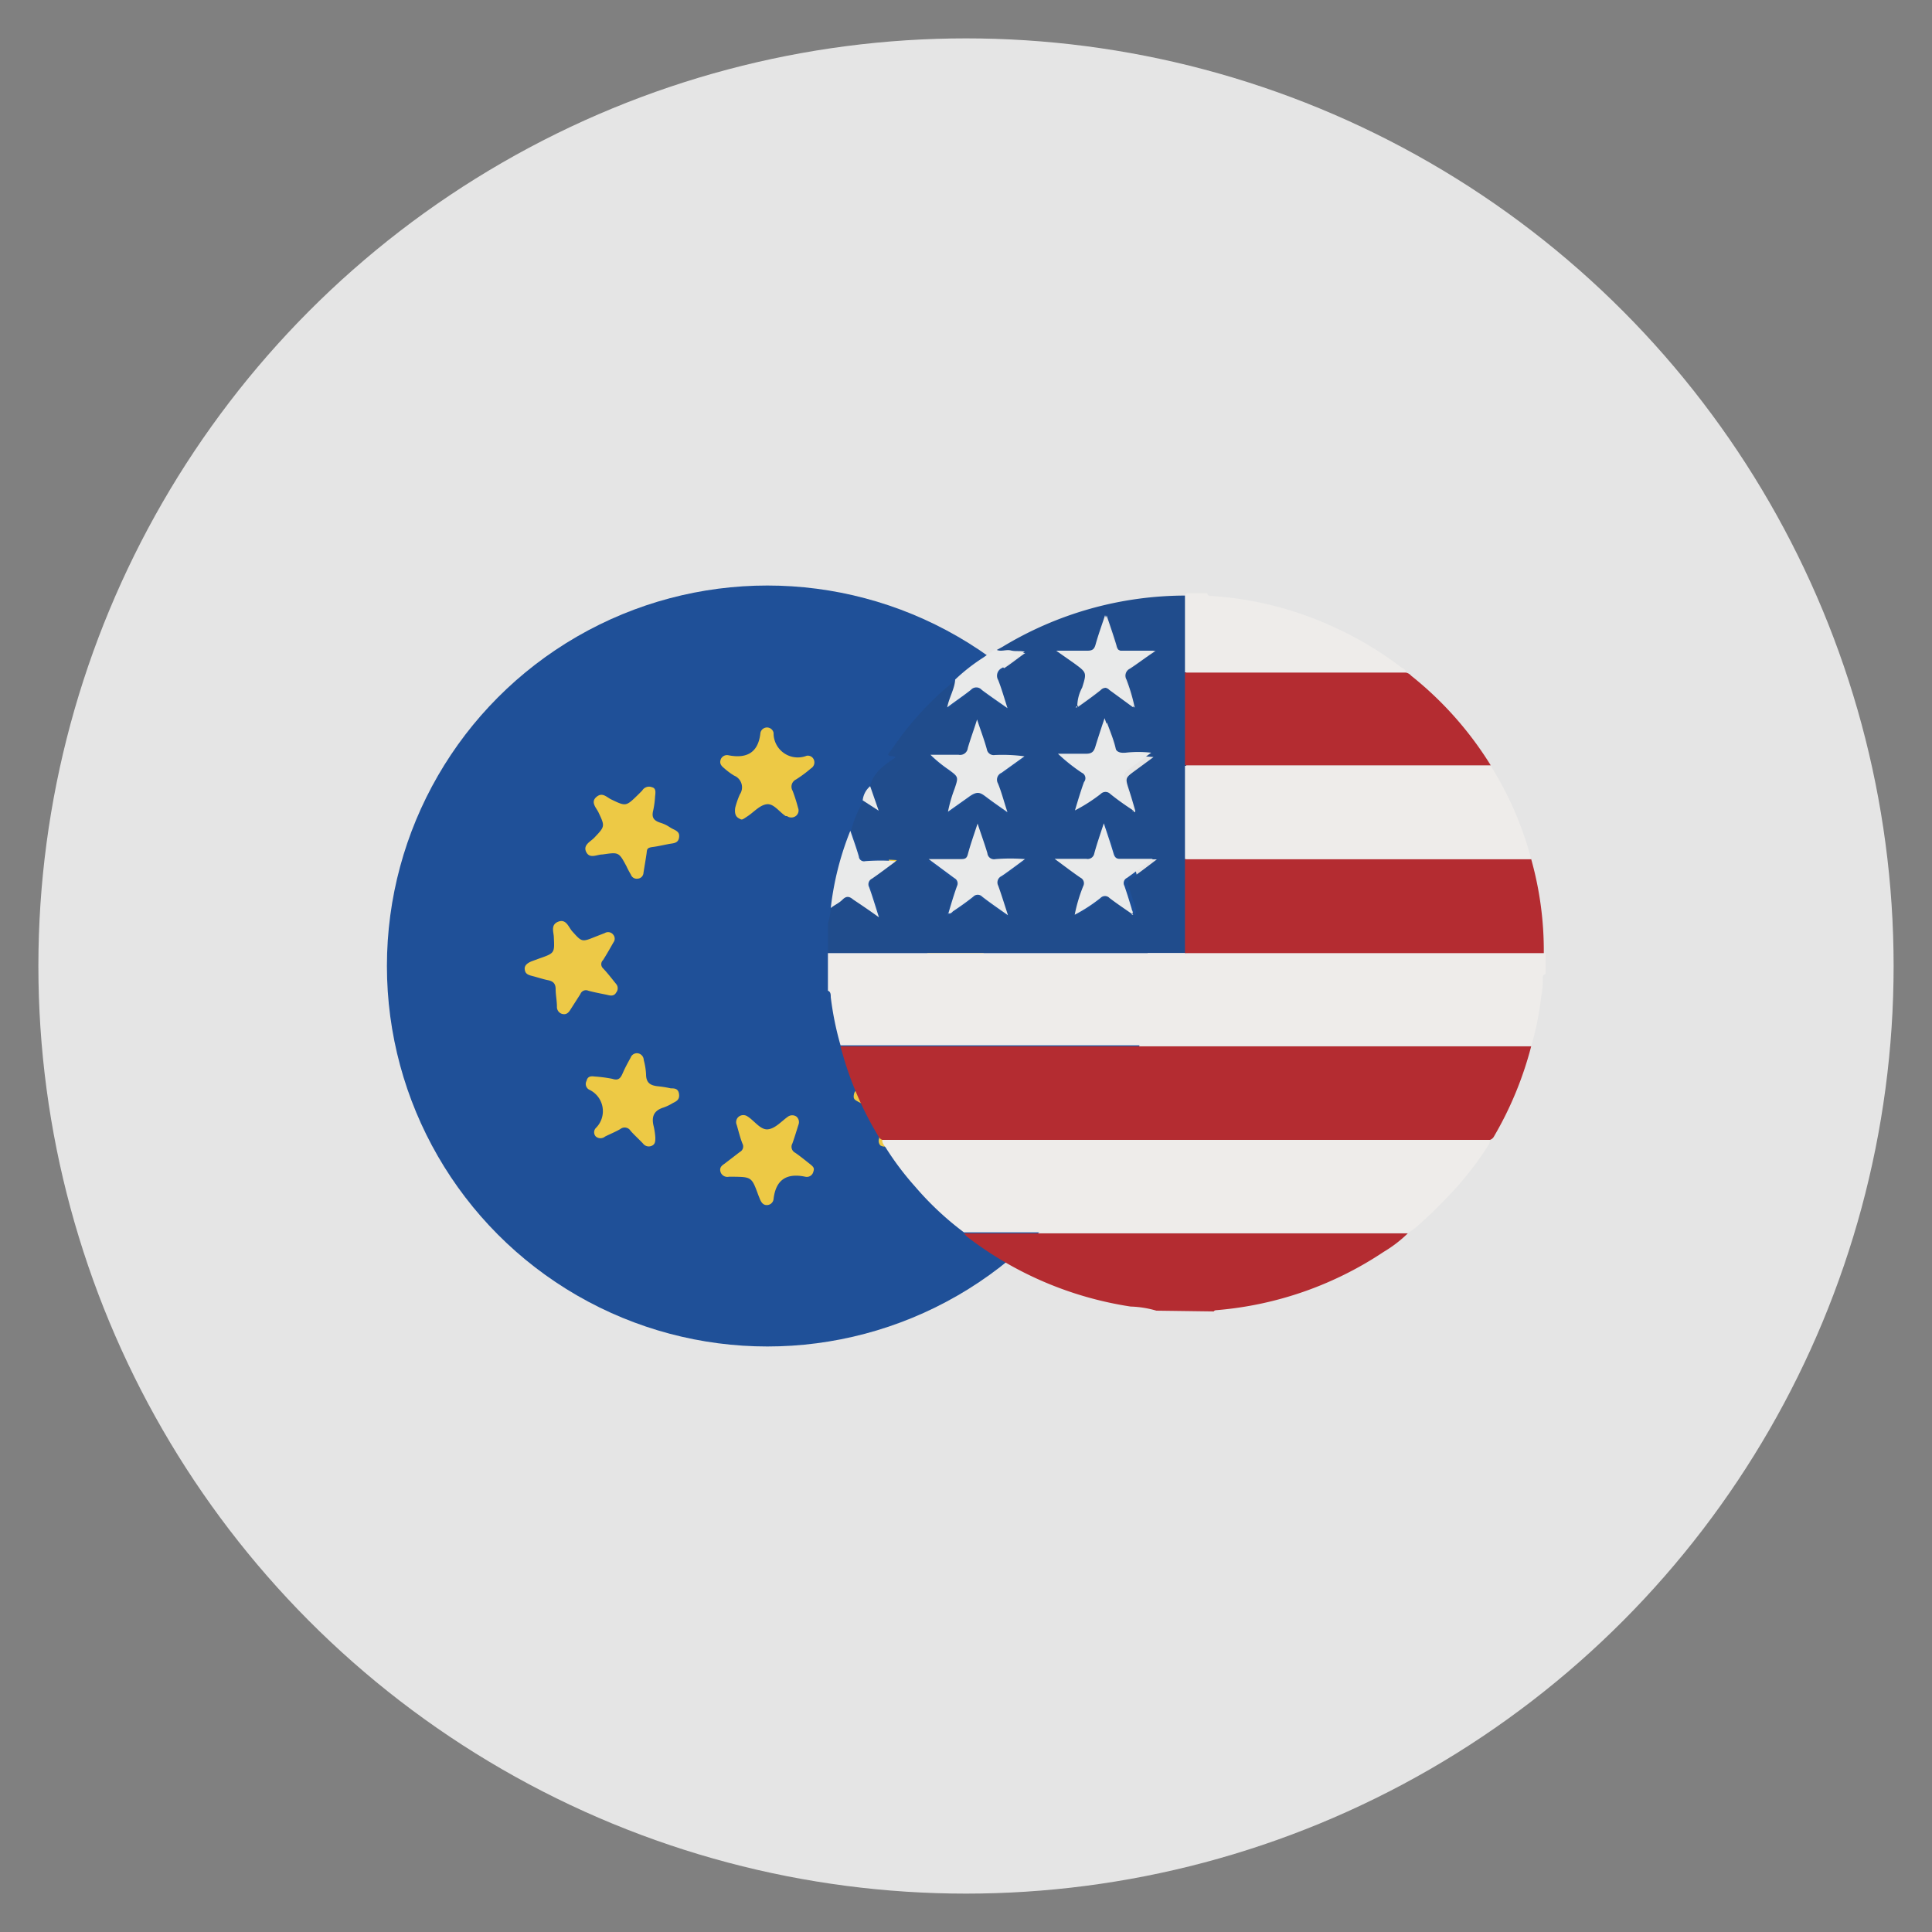 <svg id="Capa_1" data-name="Capa 1" xmlns="http://www.w3.org/2000/svg" viewBox="0 0 75 75"><rect x="0" y="0" width="75" height="75" fill="#808080" stroke="none"/><defs><style>.cls-1{fill:#e5e5e5;}.cls-2{fill:#1f5098;}.cls-3{fill:#edc947;}.cls-4{fill:#edc945;}.cls-5{fill:#204c8c;}.cls-6{fill:#eeecea;}.cls-7{fill:#b42c31;}.cls-8{fill:#e9eaea;}</style></defs><circle class="cls-1" cx="37.5" cy="37.5" r="36.01"/><circle class="cls-2" cx="29.79" cy="37.5" r="14.77"/><path class="cls-3" d="M38.08,36.47c0,.52,0,.52.45.71l.42.18a.27.27,0,0,1,.19.25.29.29,0,0,1-.22.25c-.24.07-.48.16-.73.21s-.25.13-.26.31,0,.46,0,.69-.06.26-.21.29a.26.26,0,0,1-.32-.17.91.91,0,0,0-.11-.16c-.39-.62-.39-.62-1.11-.45l-.22.05a.29.29,0,0,1-.35-.12.26.26,0,0,1,.07-.32c.16-.2.31-.4.48-.59a.23.23,0,0,0,0-.34c-.14-.21-.26-.43-.39-.65a.27.27,0,0,1,0-.33.26.26,0,0,1,.33-.06c.24.1.48.18.7.29a.23.23,0,0,0,.33-.09c.14-.19.3-.36.45-.53s.19-.18.34-.11a.28.28,0,0,1,.16.29Z"/><path class="cls-3" d="M21.5,36.39c0-.19-.14-.49.17-.61s.4.21.54.37c.38.42.37.43.91.21l.36-.14a.25.25,0,0,1,.33.07.24.24,0,0,1,0,.3c-.13.23-.26.46-.4.68a.22.22,0,0,0,0,.32c.18.19.34.4.51.61a.26.26,0,0,1,0,.33c-.07.13-.19.13-.31.1s-.52-.1-.77-.17a.23.23,0,0,0-.31.13l-.39.61c-.08.13-.17.2-.32.16a.28.28,0,0,1-.2-.28c0-.23-.05-.46-.05-.68s-.1-.31-.3-.35-.4-.11-.6-.16-.28-.1-.3-.26.12-.25.26-.31l.3-.11C21.53,37,21.53,37,21.5,36.39Z"/><path class="cls-4" d="M25.43,30.92a3.51,3.51,0,0,1-.07.53c-.07.27,0,.4.28.49s.33.17.5.25.25.15.22.33-.16.21-.31.23-.47.1-.71.13-.22.1-.24.25-.08.5-.12.75a.24.24,0,0,1-.23.23.24.24,0,0,1-.26-.16,3.24,3.24,0,0,1-.17-.32c-.3-.56-.3-.55-.93-.46-.22,0-.49.18-.63-.09s.15-.4.3-.55c.43-.45.43-.45.17-1-.09-.18-.31-.39-.08-.59s.39,0,.57.09c.58.28.58.28,1.05-.18l.16-.16a.31.31,0,0,1,.38-.13C25.47,30.6,25.45,30.75,25.43,30.92Z"/><path class="cls-4" d="M36.49,33.21a2.83,2.83,0,0,1-.65-.09c-.25-.07-.36,0-.45.24a4.42,4.42,0,0,1-.27.53c-.06.13-.15.25-.32.22s-.21-.18-.23-.32-.08-.46-.1-.68a.23.23,0,0,0-.23-.23c-.25,0-.49-.09-.74-.13s-.26-.07-.29-.23a.29.29,0,0,1,.19-.31l.38-.19c.49-.25.49-.25.41-.79,0-.14,0-.28,0-.43a.23.23,0,0,1,.12-.27.27.27,0,0,1,.33.06l.54.54a.23.23,0,0,0,.34.06c.21-.12.43-.22.65-.33a.26.26,0,0,1,.33.05.23.23,0,0,1,0,.3.94.94,0,0,0,.27,1.54.26.26,0,0,1,.08.33C36.78,33.19,36.69,33.22,36.49,33.21Z"/><path class="cls-4" d="M23.08,41.79a5.21,5.21,0,0,1,.69.09c.22.07.31,0,.4-.21s.2-.41.31-.61a.26.26,0,0,1,.29-.17.27.27,0,0,1,.22.26,2.63,2.63,0,0,1,.09.55c0,.35.18.44.47.47a3.85,3.85,0,0,1,.49.08c.14,0,.29,0,.32.22s-.1.28-.24.35a1.87,1.87,0,0,1-.35.17c-.4.12-.49.37-.39.75a2.83,2.83,0,0,1,.06.42c0,.13,0,.25-.12.31a.28.28,0,0,1-.36-.08c-.16-.17-.33-.32-.48-.49a.27.27,0,0,0-.4-.07c-.19.11-.39.19-.59.29a.28.28,0,0,1-.36,0,.24.24,0,0,1,0-.33.92.92,0,0,0-.26-1.49.25.25,0,0,1-.1-.34C22.81,41.78,22.94,41.77,23.08,41.79Z"/><path class="cls-4" d="M34.13,44.19c0-.07,0-.11,0-.15,0-.27.18-.59,0-.8s-.46-.28-.7-.41-.32-.14-.28-.35.23-.21.39-.24.6,0,.78-.18.12-.51.18-.78,0-.35.24-.39.27.14.35.28.19.61.44.71.53-.05.8-.08.35-.07.44.12-.06.31-.17.43c-.57.57-.57.57-.23,1.32.06.13.16.27,0,.42s-.28.07-.42,0-.51-.39-.77-.31-.4.36-.59.55-.23.22-.41.14A.26.26,0,0,1,34.13,44.19Z"/><path class="cls-4" d="M28.54,31.36a3.23,3.23,0,0,1,.18-.52.49.49,0,0,0-.22-.73,2.63,2.63,0,0,1-.39-.29c-.1-.08-.18-.17-.14-.31a.26.26,0,0,1,.31-.19c.72.14,1.16-.11,1.24-.87a.26.26,0,0,1,.51,0,.94.94,0,0,0,1.28.89.25.25,0,0,1,.29.17.27.27,0,0,1-.12.32,4.83,4.83,0,0,1-.58.43.31.31,0,0,0-.13.44,6.37,6.37,0,0,1,.21.66.27.27,0,0,1-.09.32.29.29,0,0,1-.34,0l-.05,0c-.25-.16-.46-.49-.73-.46s-.5.3-.74.46-.22.16-.36.08S28.52,31.52,28.54,31.36Z"/><path class="cls-4" d="M31,43.65c-.07.22-.15.49-.24.74a.26.26,0,0,0,.11.36c.19.13.37.28.55.42s.2.18.15.33a.26.26,0,0,1-.31.18c-.72-.15-1.14.11-1.23.86a.26.26,0,0,1-.27.24c-.14,0-.21-.11-.26-.23l-.06-.15c-.26-.71-.26-.71-1-.72H28.3a.28.28,0,0,1-.32-.16c-.06-.16,0-.25.14-.34l.6-.46a.24.24,0,0,0,.1-.33c-.09-.23-.15-.48-.22-.72a.27.27,0,0,1,.09-.33.29.29,0,0,1,.33,0c.27.17.5.53.79.5s.53-.32.79-.5a.29.29,0,0,1,.31,0A.28.28,0,0,1,31,43.65Z"/><path class="cls-5" d="M32.14,37V35.84a2.36,2.36,0,0,0,.11-.59c.16-.13.34-.23.5-.37s.27-.11.41,0c.29.22.6.43,1,.69-.14-.44-.25-.81-.38-1.17a.24.24,0,0,1,.11-.33c.32-.22.62-.45.93-.68a8,8,0,0,0-1.19,0,.2.2,0,0,1-.25-.18c-.1-.32-.22-.64-.33-1a4.18,4.18,0,0,1,.48-1.13l.57.43,0,0-.33-.95c.11-.57.56-.86,1-1.16-.1-.09-.22,0-.3-.11l.52-.72a12.1,12.1,0,0,1,2.08-2.15c0,.36-.23.68-.28,1.09.33-.25.63-.45.92-.68a.28.28,0,0,1,.42,0c.29.24.6.45,1,.71-.13-.41-.23-.76-.36-1.09a.33.33,0,0,1,.15-.47c.3-.19.58-.42.88-.63-.2,0-.37,0-.54-.05s-.41.08-.6-.05l.24-.13a13.73,13.73,0,0,1,7.15-2V37H32.14Zm9.67-9.53c.31-.22.62-.44.92-.68a.26.26,0,0,1,.39,0l.93.68a7.06,7.06,0,0,0-.32-1.09.3.3,0,0,1,.13-.42c.31-.2.6-.43,1-.69-.46,0-.84,0-1.22,0-.17,0-.25,0-.3-.22-.11-.37-.24-.74-.38-1.16-.14.42-.27.78-.37,1.14,0,.18-.12.25-.32.24-.38,0-.76,0-1.21,0l.68.49c.49.36.49.36.31.94a1.69,1.69,0,0,0-.2.76s0,0,0,0Zm-5,8.05c.09,0,.13,0,.18-.07.27-.18.54-.37.79-.57a.24.24,0,0,1,.35,0c.31.24.63.46,1,.72-.14-.43-.25-.79-.38-1.15a.27.27,0,0,1,.13-.37c.31-.21.61-.44.91-.66a7.36,7.36,0,0,0-1.14,0,.26.26,0,0,1-.32-.23c-.11-.37-.24-.72-.38-1.15-.14.43-.27.79-.37,1.16-.05.18-.13.23-.32.22H36l1,.74a.23.23,0,0,1,.1.31c-.13.36-.24.74-.35,1.11h0Zm5,0a6.14,6.14,0,0,0,1-.65.24.24,0,0,1,.35,0c.3.23.62.44.93.66l0,0v0s0,0,0,0,0-.17,0-.24c-.09-.3-.18-.59-.28-.88a.22.22,0,0,1,.1-.31c.32-.22.63-.46,1-.74H43.58c-.16,0-.23,0-.28-.2-.11-.38-.24-.75-.38-1.18-.14.43-.27.8-.37,1.17a.26.26,0,0,1-.31.21H41c.39.28.69.51,1,.73a.24.24,0,0,1,.11.33,6.15,6.15,0,0,0-.33,1.11l0,0h0S41.8,35.52,41.8,35.51Zm2.21-4,.05,0,0-.05c-.08-.28-.16-.56-.25-.83-.14-.44-.14-.44.24-.72l.72-.53a4.42,4.42,0,0,0-1,0c-.27,0-.41-.06-.47-.34s-.21-.66-.34-1c-.14.41-.26.76-.36,1.11s-.15.28-.36.27c-.36,0-.73,0-1.09,0A7,7,0,0,0,42,30a.23.23,0,0,1,.09.31c-.13.36-.24.73-.35,1.1a6.41,6.41,0,0,0,1-.64.26.26,0,0,1,.37,0A9.21,9.21,0,0,0,44,31.46Zm-6.08-3.53c-.13.42-.26.76-.36,1.12a.3.3,0,0,1-.36.26c-.36,0-.73,0-1.09,0a5.31,5.31,0,0,0,.71.58c.38.28.38.28.23.73a5.6,5.6,0,0,0-.26.9l.79-.56c.35-.26.35-.26.71,0s.5.36.81.58c-.14-.42-.23-.78-.37-1.12a.29.29,0,0,1,.14-.41l.89-.64a6.45,6.45,0,0,0-1.15-.05.27.27,0,0,1-.31-.22C38.21,28.72,38.07,28.36,37.93,27.93Z"/><path class="cls-6" d="M32.14,37H59.93L60,37v.81a.14.14,0,0,0-.11.17,3.31,3.31,0,0,1-.06.7,11.22,11.22,0,0,1-.38,1.9H32.63a11.92,11.92,0,0,1-.38-1.87c0-.1,0-.21-.11-.25Z"/><path class="cls-7" d="M44.89,50.88a3.94,3.94,0,0,0-1-.16A13.81,13.81,0,0,1,37.53,48l-.11-.12H54.65a5,5,0,0,1-.94.72,13.71,13.71,0,0,1-6.48,2.26s-.09,0-.11.05Z"/><path class="cls-6" d="M46,23.09l.06-.06h.81c0,.12.13.1.22.11a13.35,13.35,0,0,1,4.64,1.18,13.5,13.5,0,0,1,2.71,1.62c.06,0,.13.08.14.16H46Z"/><path class="cls-7" d="M59.44,33.35A13.13,13.13,0,0,1,59.93,37H46V33.35Z"/><path class="cls-6" d="M59.44,33.35H46V29.73H57.52l.35,0A13.07,13.07,0,0,1,59.44,33.35Z"/><path class="cls-7" d="M57.87,29.71l-.35,0H46V26.11h8.57a.35.35,0,0,1,.21.12A13.57,13.57,0,0,1,57.87,29.71Z"/><path class="cls-8" d="M37.93,27.93c.14.43.28.79.38,1.16a.27.27,0,0,0,.31.22,6.45,6.45,0,0,1,1.15.05l-.89.64a.29.29,0,0,0-.14.41c.14.34.23.7.37,1.12-.31-.22-.56-.39-.81-.58s-.36-.26-.71,0l-.79.56a5.6,5.6,0,0,1,.26-.9c.15-.45.15-.45-.23-.73a5.31,5.31,0,0,1-.71-.58c.36,0,.73,0,1.09,0a.3.3,0,0,0,.36-.26C37.67,28.69,37.8,28.35,37.93,27.93Z"/><path class="cls-8" d="M44,31.46a9.21,9.21,0,0,1-.9-.64.26.26,0,0,0-.37,0,6.41,6.41,0,0,1-1,.64c.11-.37.22-.74.35-1.1A.23.23,0,0,0,42,30a7,7,0,0,1-.93-.74c.36,0,.73,0,1.09,0,.21,0,.3-.07.36-.27s.22-.7.36-1.11c.13.38.26.71.34,1s.2.36.47.34a4.42,4.42,0,0,1,1,0l-.72.53c-.38.28-.38.28-.24.72.09.27.17.55.25.83Z"/><path class="cls-8" d="M44,35.52c-.31-.22-.63-.43-.93-.66a.24.24,0,0,0-.35,0,6.14,6.14,0,0,1-1,.65h0a6.15,6.15,0,0,1,.33-1.11.24.24,0,0,0-.11-.33c-.32-.22-.62-.45-1-.73h1.23a.26.26,0,0,0,.31-.21c.1-.37.23-.74.37-1.17.14.43.27.8.38,1.18.05.16.12.21.28.2h1.24c-.38.28-.69.52-1,.74a.22.22,0,0,0-.1.31c.1.29.19.58.28.88,0,.07.1.15,0,.24Z"/><path class="cls-8" d="M36.8,35.51c.11-.37.22-.75.35-1.11a.23.23,0,0,0-.1-.31l-1-.74h1.21c.19,0,.27,0,.32-.22.1-.37.23-.73.37-1.16.14.43.27.78.38,1.15a.26.26,0,0,0,.32.23,7.36,7.36,0,0,1,1.14,0c-.3.22-.6.45-.91.66a.27.27,0,0,0-.13.37c.13.36.24.72.38,1.15-.37-.26-.69-.48-1-.72a.24.24,0,0,0-.35,0c-.25.2-.52.39-.79.57,0,0-.09.12-.18.07Z"/><path class="cls-8" d="M41.82,27.46a1.57,1.57,0,0,1,.19-.77c.18-.58.18-.58-.31-.94L41,25.26c.45,0,.83,0,1.21,0,.2,0,.27-.06.32-.24.1-.36.23-.72.37-1.14.14.42.27.79.38,1.16.05.18.13.23.3.22.38,0,.76,0,1.22,0-.36.26-.65.49-1,.69a.3.3,0,0,0-.13.42,7.06,7.06,0,0,1,.32,1.09l-.93-.68a.26.26,0,0,0-.39,0c-.3.24-.61.46-.92.68Z"/><path class="cls-8" d="M32.25,35.25a11.46,11.46,0,0,1,.76-3c.11.33.23.65.33,1a.2.2,0,0,0,.25.18,8,8,0,0,1,1.19,0c-.31.23-.61.46-.93.68a.24.24,0,0,0-.11.33c.13.36.24.73.38,1.17-.36-.26-.67-.47-1-.69-.14-.12-.26-.15-.41,0S32.41,35.12,32.25,35.25Z"/><path class="cls-8" d="M37.08,26.38a7.19,7.19,0,0,1,1.07-.84l.49-.34c.19.13.4,0,.6.05s.34,0,.54.05c-.3.21-.58.44-.88.63a.33.33,0,0,0-.15.47c.13.33.23.68.36,1.09-.37-.26-.68-.47-1-.71a.28.28,0,0,0-.42,0c-.29.23-.59.43-.92.68C36.85,27.06,37.06,26.74,37.08,26.38Z"/><path class="cls-8" d="M33.49,31.07a.83.83,0,0,1,.29-.55l.33.95,0,0Z"/><path class="cls-8" d="M41.81,27.45h0s0,0,0,0Z"/><path class="cls-8" d="M44,31.43l0,.05-.05,0Z"/><path class="cls-8" d="M36.79,35.5v0h0Z"/><path class="cls-8" d="M41.8,35.51s0,0,0,0h0l0,0Z"/><path class="cls-8" d="M44,35.52s0,0,0,0v0l0,0Z"/><path class="cls-7" d="M34.25,44.25a.29.29,0,0,1-.15-.14,13.07,13.07,0,0,1-1.47-3.49H59.44A13.75,13.75,0,0,1,58,44.11a.28.28,0,0,1-.16.14l-.29,0h-23Z"/><path class="cls-6" d="M34.25,44.25l.3,0h23l.29,0a.38.38,0,0,1-.09.25,12.33,12.33,0,0,1-1.59,2,16.57,16.57,0,0,1-1.21,1.16,1.59,1.59,0,0,1-.27.18H37.42a11.76,11.76,0,0,1-1.89-1.77,11.27,11.27,0,0,1-1.14-1.51C34.33,44.47,34.24,44.38,34.25,44.25Z"/></svg>